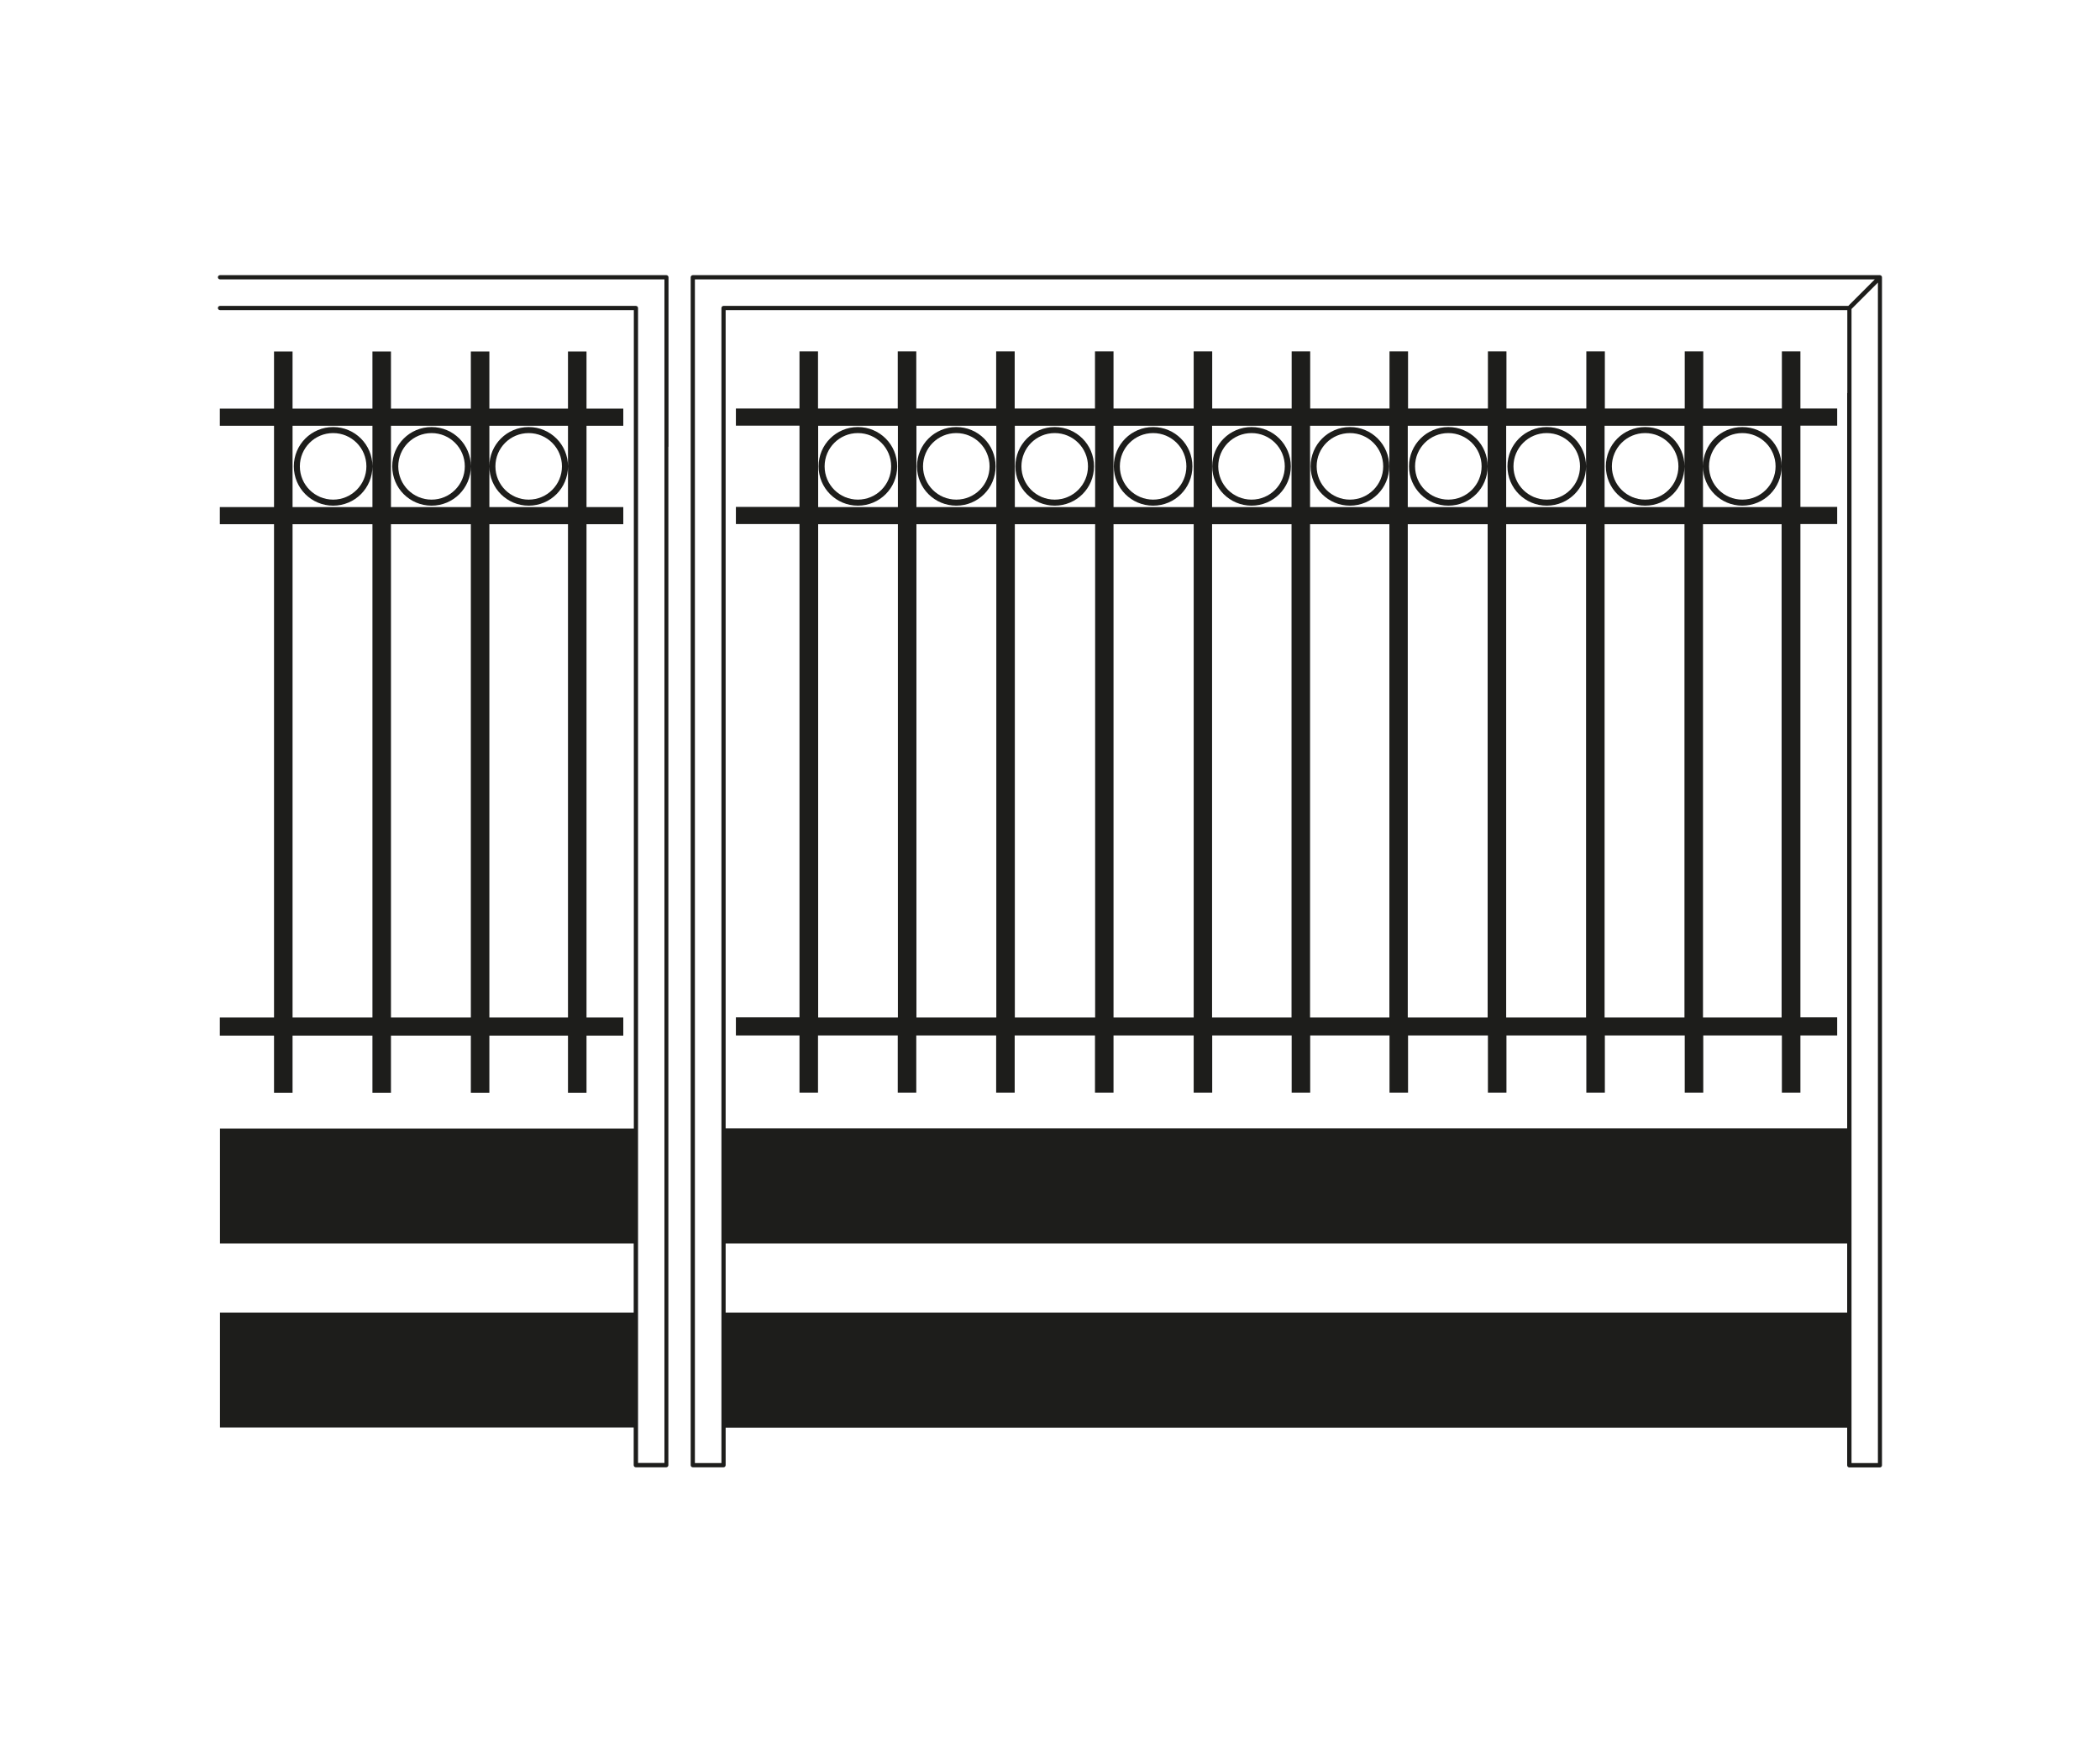 <?xml version="1.0" encoding="UTF-8"?><svg id="cancelli-universali" xmlns="http://www.w3.org/2000/svg" viewBox="0 0 149.59 124.13"><defs><style>.cls-1{fill:#1d1d1b;}</style></defs><path class="cls-1" d="m133.92,19.6s0,0,0,0H49.35c-.08,0-.15.07-.15.15v84.62c0,.08.07.15.15.15h2.19c.08,0,.15-.07.15-.15v-2.67h0s79.89,0,79.89,0v2.68c0,.08.07.15.15.15,0,0,0,0,0,0h2.18c.08,0,.15-.07.15-.15V19.75c0-.08-.07-.15-.15-.15Zm-2.34,73.9H51.69v-4.92h0s79.89,0,79.89,0v4.92Zm0-65.5v4.36s0,0,0,0v48.02H51.69V22.09h79.9v5.91Zm.09-6.21H51.54s0,0,0,0c-.08,0-.15.07-.15.15v82.28h-1.89V19.9h84.05l-1.88,1.88Zm2.1,82.43h-1.88V32.37s0,0,0,0v-10.36l1.88-1.88v84.1Zm-76.82-26.39h1.32v-4.07h5.68v4.07h1.32v-4.07h5.69v4.07h1.32v-4.07h5.72v4.07h1.32v-4.07h5.71v4.07h1.32v-4.07h5.66v4.07h1.32v-4.07h5.65v4.07h1.32v-4.07h5.69v4.07h1.32v-4.07h5.69v4.07h1.32v-4.07h5.69v4.07h1.32v-4.07h5.6v4.07h1.32v-4.07h2.62v-1.29h-2.62v-35.14h2.62v-1.22h-2.62v-5.79h2.62v-1.22h-2.62v-4.07h-1.32v4.07h-5.6v-4.07h-1.32v4.07h-5.69v-4.07h-1.32v4.07h-5.69v-4.07h-1.32v4.07h-5.69v-4.07h-1.32v4.07h-5.65v-4.07h-1.32v4.07h-5.66v-4.07h-1.32v4.07h-5.71v-4.07h-1.32v4.07h-5.72v-4.07h-1.32v4.07h-5.69v-4.07h-1.32v4.07h-5.68v-4.07h-1.32v4.07h-4.53v1.22h4.53v5.79h-4.53v1.22h4.53v35.14h-4.53v1.29h4.53v4.07Zm64.36-44.61c0,1.55,1.25,2.8,2.8,2.8s2.8-1.25,2.8-2.8-1.25-2.8-2.8-2.8-2.8,1.25-2.8,2.8v-2.89h5.6v5.79h-5.6v-2.89Zm.43,0c0-1.31,1.06-2.37,2.37-2.37s2.37,1.06,2.37,2.37-1.06,2.37-2.37,2.37-2.37-1.06-2.37-2.37Zm-.43,4.12h5.6v35.14h-5.6v-35.14Zm-7.01-7.01h5.69v5.79h-5.69v-5.79Zm0,7.01h5.69v35.14h-5.69v-35.14Zm-7.01-7.01h5.69v5.79h-5.69v-5.79Zm0,7.01h5.69v35.14h-5.69v-35.14Zm-7.01-7.01h5.69v5.79h-5.69v-5.79Zm0,7.01h5.69v35.14h-5.69v-35.14Zm-6.96-7.01h5.65v5.79h-5.65v-5.79Zm0,7.01h5.65v35.14h-5.65v-35.14Zm-6.98-7.01h5.66v5.79h-5.66v-5.79Zm0,7.01h5.66v35.14h-5.66v-35.14Zm-7.02-7.01h5.71v5.79h-5.71v-5.79Zm0,7.01h5.71v35.14h-5.71v-35.14Zm-7.03-7.01h5.72v5.79h-5.72v-5.79Zm0,7.01h5.72v35.14h-5.72v-35.14Zm-7.01-7.01h5.69v5.79h-5.69v-5.79Zm0,7.01h5.69v35.14h-5.69v-35.14Zm-7-7.01h5.68v5.79h-5.68v-5.79Zm0,7.01h5.68v35.14h-5.68v-35.14Zm2.83-6.92c-1.55,0-2.8,1.25-2.8,2.8s1.25,2.8,2.8,2.8,2.8-1.25,2.8-2.8-1.25-2.8-2.8-2.8Zm0,5.17c-1.31,0-2.37-1.06-2.37-2.37s1.06-2.37,2.37-2.37,2.37,1.06,2.37,2.37-1.06,2.37-2.37,2.37Zm7.01-5.17c-1.55,0-2.8,1.25-2.8,2.8s1.25,2.8,2.8,2.8,2.8-1.25,2.8-2.8-1.25-2.8-2.8-2.8Zm0,5.17c-1.31,0-2.37-1.06-2.37-2.37s1.06-2.37,2.37-2.37,2.37,1.06,2.37,2.37-1.06,2.37-2.37,2.37Zm7.01-5.17c-1.55,0-2.8,1.25-2.8,2.8s1.25,2.8,2.8,2.8,2.8-1.25,2.8-2.8-1.25-2.8-2.8-2.8Zm0,5.17c-1.31,0-2.37-1.06-2.37-2.37s1.06-2.37,2.37-2.37,2.37,1.06,2.37,2.37-1.06,2.37-2.37,2.37Zm7.01-5.17c-1.55,0-2.8,1.25-2.8,2.8s1.25,2.8,2.8,2.8,2.8-1.25,2.8-2.8-1.25-2.8-2.8-2.8Zm0,5.17c-1.31,0-2.37-1.06-2.37-2.37s1.06-2.37,2.37-2.37,2.37,1.06,2.37,2.37-1.06,2.37-2.37,2.37Zm7.01-5.17c-1.55,0-2.8,1.25-2.8,2.8s1.25,2.8,2.8,2.8,2.8-1.25,2.8-2.8-1.25-2.8-2.8-2.8Zm0,5.17c-1.31,0-2.37-1.06-2.37-2.37s1.06-2.37,2.37-2.37,2.37,1.06,2.37,2.37-1.06,2.37-2.37,2.37Zm7.01-5.17c-1.55,0-2.8,1.25-2.8,2.8s1.25,2.8,2.8,2.8,2.8-1.25,2.8-2.8-1.25-2.8-2.8-2.8Zm0,5.17c-1.31,0-2.37-1.06-2.37-2.37s1.06-2.37,2.37-2.37,2.37,1.06,2.37,2.37-1.06,2.37-2.37,2.37Zm7.01-5.17c-1.55,0-2.8,1.25-2.8,2.8s1.25,2.8,2.8,2.8,2.8-1.25,2.8-2.8-1.25-2.8-2.8-2.8Zm0,5.17c-1.31,0-2.37-1.06-2.37-2.37s1.06-2.37,2.37-2.37,2.37,1.06,2.37,2.37-1.06,2.37-2.37,2.37Zm7.01-5.17c-1.55,0-2.8,1.25-2.8,2.8s1.25,2.8,2.8,2.8,2.8-1.25,2.8-2.8-1.25-2.8-2.8-2.8Zm0,5.17c-1.31,0-2.37-1.06-2.37-2.37s1.06-2.37,2.37-2.37,2.37,1.06,2.37,2.37-1.06,2.37-2.37,2.37Zm7.01-5.17c-1.55,0-2.8,1.25-2.8,2.8s1.25,2.8,2.8,2.8,2.8-1.25,2.8-2.8-1.25-2.8-2.8-2.8Zm0,5.17c-1.31,0-2.37-1.06-2.37-2.37s1.06-2.37,2.37-2.37,2.37,1.06,2.37,2.37-1.06,2.37-2.37,2.37Zm-69.57-3.77v-12.07c0-.08-.07-.15-.15-.15,0,0,0,0,0,0H15.67c-.08,0-.15.07-.15.15s.07.15.15.15h31.66v12.46s0,0,0,0v71.85h-1.88V32.37s0,0,0,0v-10.43c0-.08-.07-.15-.15-.15,0,0,0,0,0,0H15.67c-.08,0-.15.07-.15.15s.07.15.15.15h29.48v10.28s0,0,0,0v48.02H15.67v8.19h29.47v4.92H15.67v8.19h29.47v2.68c0,.08.07.15.15.15,0,0,0,0,0,0h2.17s0,0,0,0c.08,0,.15-.07.15-.15V32.37s0,0,0,0v-.54Zm-31.96,40.66v1.29h3.86v4.07h1.32v-4.07h5.69v4.07h1.32v-4.07h5.69v4.07h1.32v-4.07h5.6v4.07h1.32v-4.07h2.62v-1.29h-2.62v-35.14h2.62v-1.22h-2.62v-5.79h2.62v-1.22h-2.62v-4.07h-1.32v4.07h-5.6v-4.07h-1.32v4.07h-5.69v-4.07h-1.32v4.07h-5.69v-4.07h-1.32v4.07h-3.86v1.22h3.86v5.79h-3.86v1.22h3.86v35.14h-3.86Zm19.2-39.26v-2.89h5.6v5.79h-5.6v-2.89Zm0,4.12h5.6v35.14h-5.6v-35.14Zm-7.01-7.01h5.69v5.79h-5.69v-5.79Zm0,7.01h5.69v35.14h-5.69v-35.14Zm-7.01-7.01h5.69v5.79h-5.69v-5.79Zm0,7.01h5.69v35.14h-5.69v-35.14Zm2.89-6.92c-1.55,0-2.8,1.25-2.8,2.8s1.25,2.8,2.8,2.8,2.8-1.25,2.8-2.8-1.25-2.8-2.8-2.8Zm0,5.17c-1.31,0-2.37-1.06-2.37-2.37s1.06-2.37,2.37-2.37,2.37,1.06,2.37,2.37-1.06,2.37-2.37,2.37Zm7.01-5.17c-1.55,0-2.8,1.25-2.8,2.8s1.25,2.8,2.8,2.8,2.8-1.25,2.8-2.8-1.25-2.8-2.8-2.8Zm0,5.17c-1.31,0-2.37-1.06-2.37-2.37s1.06-2.37,2.37-2.37,2.37,1.06,2.37,2.37-1.06,2.37-2.37,2.37Zm6.92.43c1.55,0,2.8-1.25,2.8-2.8s-1.25-2.8-2.8-2.8-2.8,1.25-2.8,2.8,1.25,2.8,2.8,2.8Zm0-5.17c1.31,0,2.37,1.06,2.37,2.37s-1.06,2.37-2.37,2.37-2.37-1.06-2.37-2.37,1.06-2.37,2.37-2.37Z"/></svg>